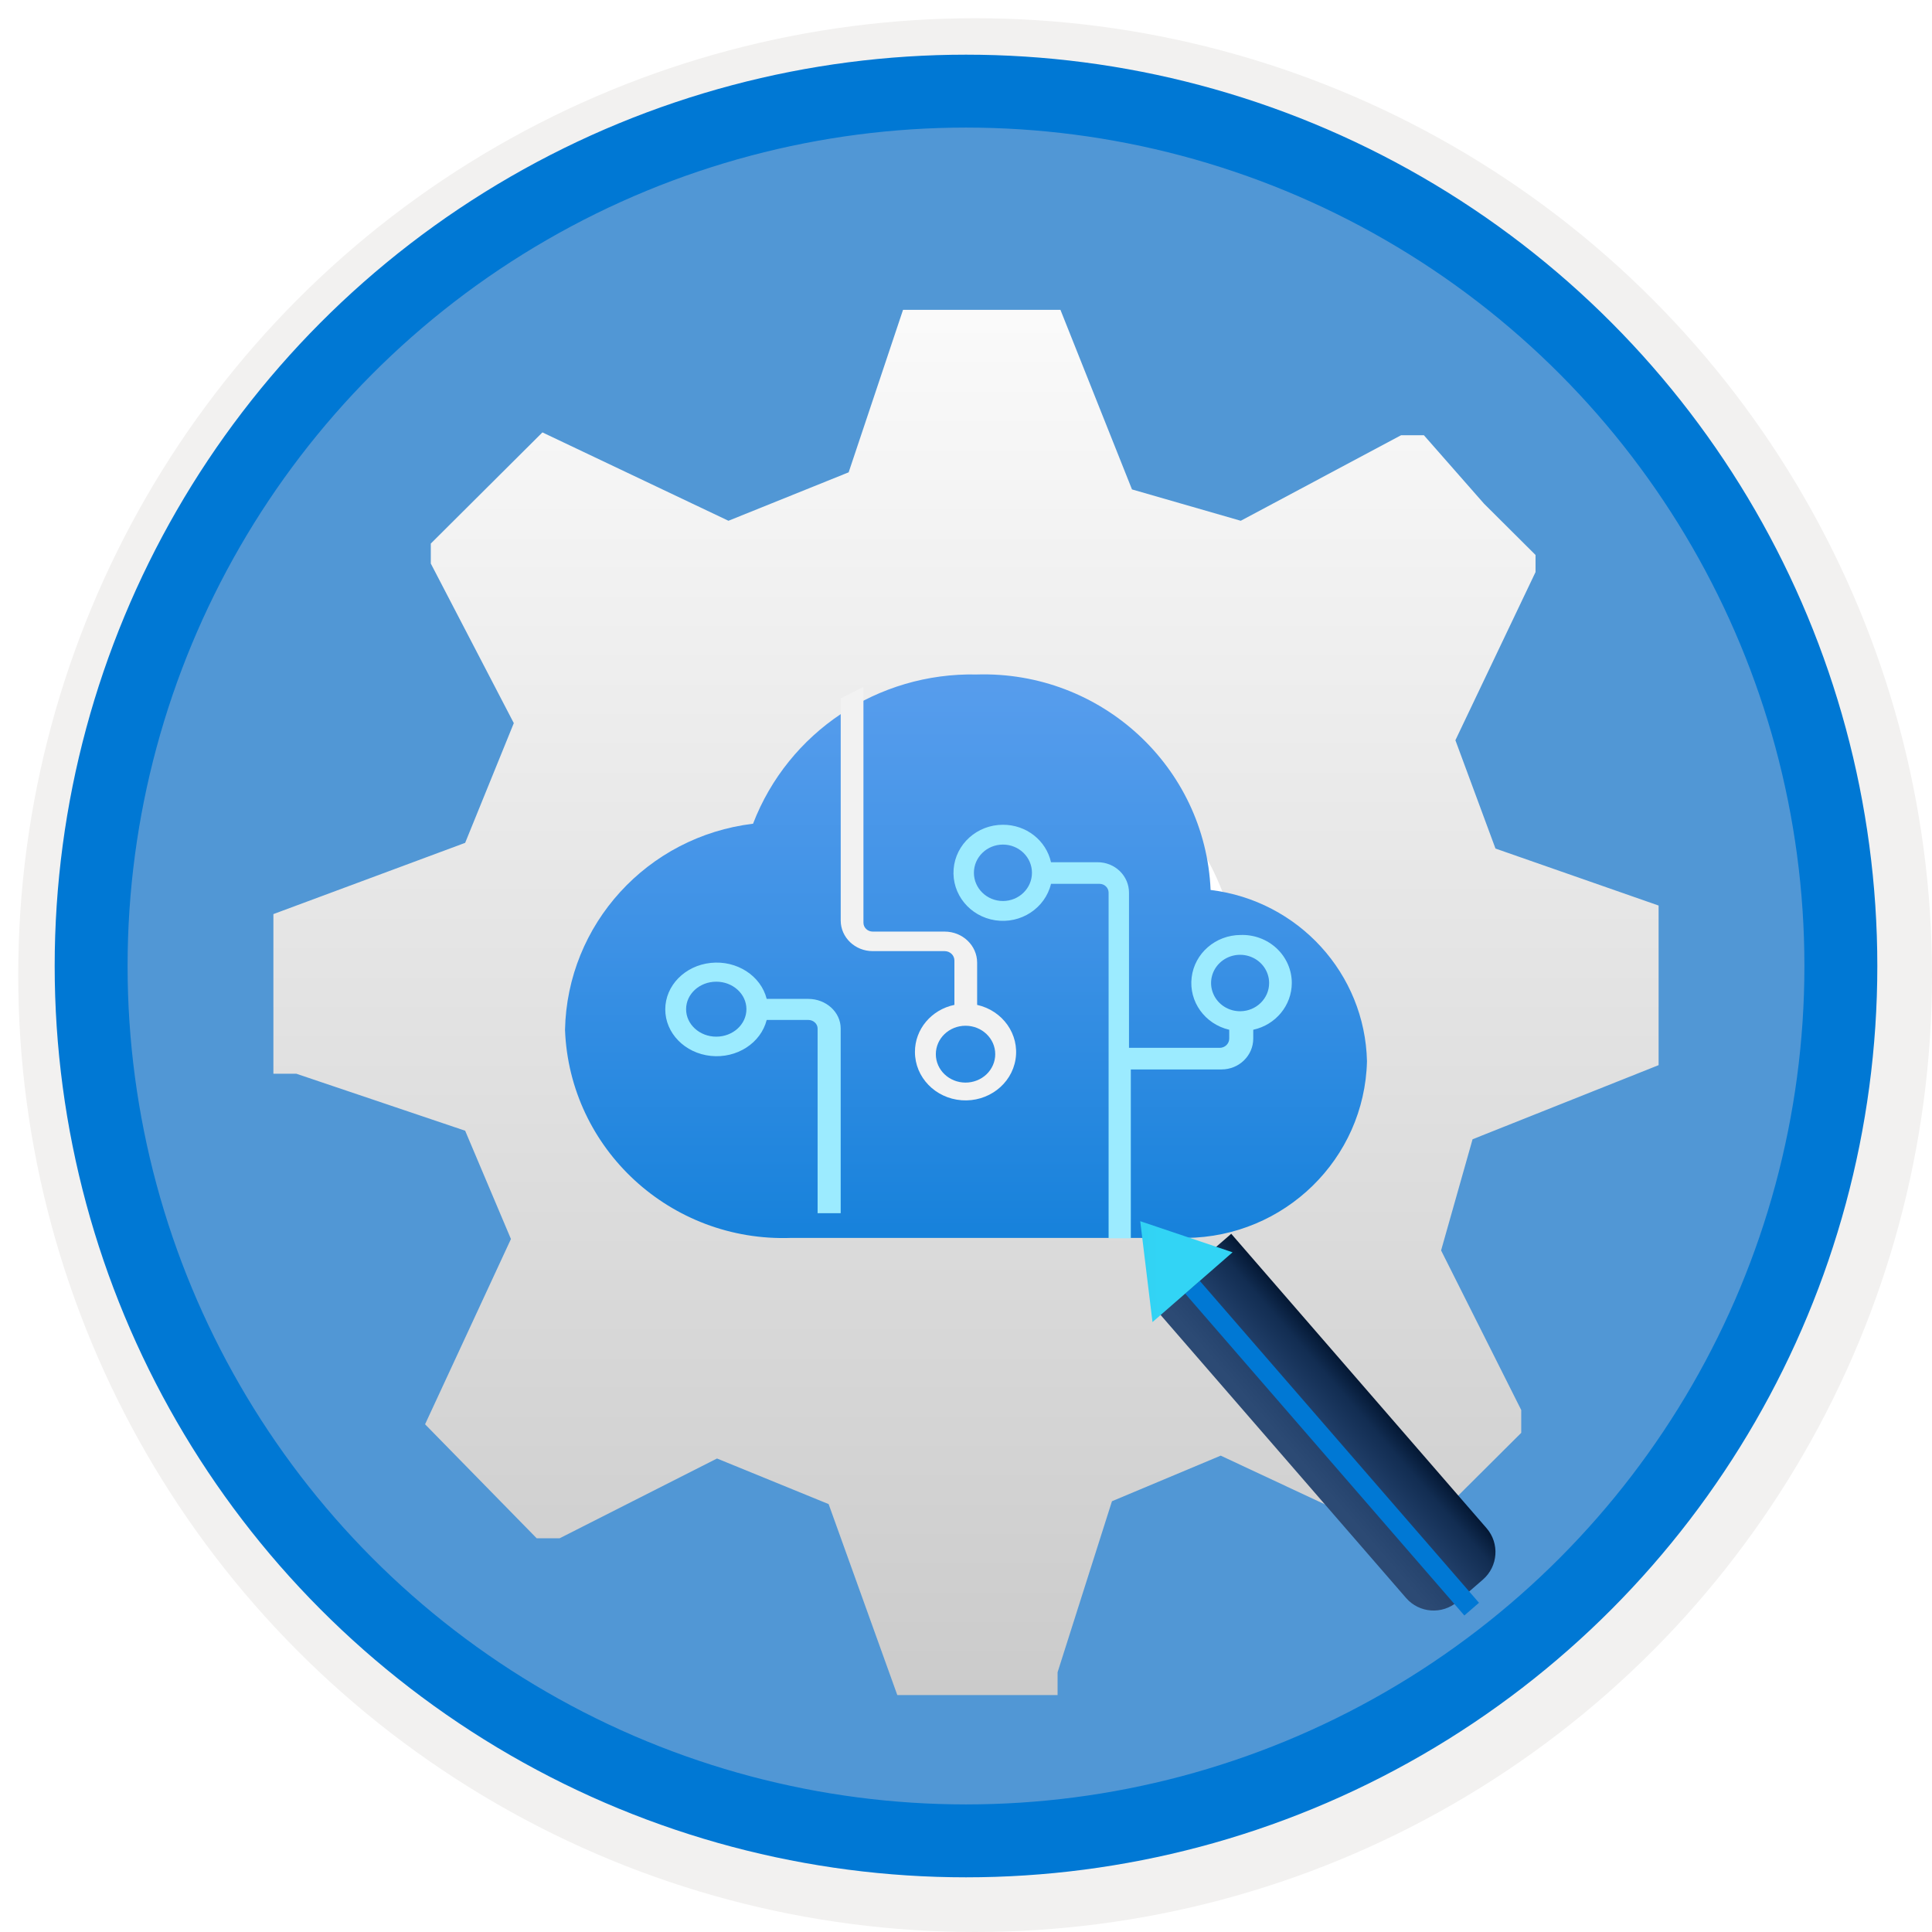 <svg width="106" height="106" viewBox="0 0 106 106" fill="none" xmlns="http://www.w3.org/2000/svg">
<g filter="url(#filter0_d)">
<circle cx="53" cy="53" r="49" fill="#5197D5"/>
<circle cx="53" cy="53" r="50.75" stroke="#F2F1F0" stroke-width="3.5"/>
</g>
<circle cx="53" cy="53" r="48" stroke="#0078D4" stroke-width="4"/>
<g filter="url(#filter1_d)">
<g filter="url(#filter2_d)">
<path fill-rule="evenodd" clip-rule="evenodd" d="M91 47.683V56.44L80.793 60.506L79.066 66.605L83.463 75.362V76.613L77.339 82.712L66.975 77.864L61.008 80.366L58.025 89.749V91H49.231L45.463 80.523L39.339 78.021L30.703 82.399H29.446L23.322 76.144L28.033 65.979L25.521 60.037L16.256 56.91H15V48.152L25.521 44.243L28.19 37.675L23.636 28.918V27.823L29.76 21.724L39.967 26.572L46.562 23.914L49.545 15H58.182L62.107 24.852L68.074 26.572L76.868 21.881H78.124L81.421 25.634L84.248 28.449V29.387L79.851 38.613L82.05 44.556L91 47.683ZM42.143 51.642C42.143 57.896 47.087 63.153 53.63 63.856C57.075 63.898 60.392 62.617 62.829 60.302C65.266 57.988 66.615 54.837 66.57 51.565C66.57 48.319 65.202 45.208 62.77 42.928C60.339 40.648 57.047 39.388 53.63 39.429C47.087 40.132 42.143 45.388 42.143 51.642Z" fill="url(#paint0_linear)"/>
</g>
<circle cx="54.152" cy="51.849" r="13.818" fill="white"/>
</g>
<g filter="url(#filter3_d)">
<path d="M75 56.228C74.891 51.418 71.238 47.416 66.42 46.828C66.129 40.07 60.409 34.801 53.587 35.006C48.161 34.889 43.247 38.168 41.316 43.194C35.514 43.893 31.116 48.717 31 54.508C31.252 61.047 36.795 66.15 43.393 65.919H44.469H64.538C64.716 65.944 64.897 65.944 65.076 65.919C70.479 65.868 74.868 61.581 75 56.228Z" fill="url(#paint1_linear)"/>
<path fill-rule="evenodd" clip-rule="evenodd" d="M42.065 52.804H44.341C45.326 52.804 46.125 53.532 46.125 54.43V64.562H44.858V54.43C44.858 54.169 44.626 53.959 44.341 53.959H42.065C41.743 55.231 40.424 56.081 39 55.933C37.576 55.785 36.5 54.687 36.5 53.381C36.5 52.075 37.576 50.977 39 50.829C40.424 50.681 41.743 51.531 42.065 52.804ZM37.643 53.369C37.643 54.202 38.384 54.877 39.298 54.877C40.212 54.877 40.953 54.202 40.953 53.369C40.953 52.536 40.212 51.861 39.298 51.861C38.384 51.861 37.643 52.536 37.643 53.369Z" fill="#9CEBFF"/>
<path fill-rule="evenodd" clip-rule="evenodd" d="M53.611 50.818V53.133C55.023 53.451 55.94 54.756 55.717 56.127C55.494 57.498 54.205 58.474 52.759 58.366C51.314 58.258 50.198 57.103 50.199 55.716C50.194 54.474 51.096 53.397 52.364 53.133V50.696C52.364 50.56 52.307 50.43 52.207 50.334C52.107 50.238 51.971 50.184 51.829 50.184H47.882C46.912 50.184 46.126 49.432 46.126 48.503V36.32L46.788 35.979L47.373 35.687V48.625C47.373 48.894 47.601 49.112 47.882 49.112H51.829C52.813 49.112 53.611 49.876 53.611 50.818ZM51.345 55.838C51.345 56.699 52.074 57.397 52.974 57.397C53.406 57.397 53.821 57.233 54.127 56.941C54.432 56.648 54.604 56.251 54.604 55.838C54.604 54.977 53.874 54.278 52.974 54.278C52.074 54.278 51.345 54.977 51.345 55.838Z" fill="#F2F2F2"/>
<path fill-rule="evenodd" clip-rule="evenodd" d="M68.064 49.298C66.691 49.303 65.538 50.304 65.38 51.63C65.221 52.955 66.107 54.187 67.442 54.498V54.982C67.442 55.116 67.387 55.246 67.289 55.341C67.191 55.436 67.058 55.49 66.919 55.49H61.943V46.976C61.943 46.533 61.762 46.109 61.441 45.796C61.118 45.483 60.682 45.307 60.227 45.307H57.664C57.394 44.102 56.295 43.246 55.027 43.251C53.61 43.25 52.431 44.309 52.321 45.683C52.211 47.056 53.207 48.28 54.607 48.492C56.007 48.704 57.339 47.833 57.664 46.492H60.326C60.601 46.492 60.824 46.709 60.824 46.976V65.938H62.043V56.675H67.019C67.981 56.675 68.76 55.917 68.76 54.982V54.498C69.994 54.227 70.871 53.164 70.875 51.934C70.876 51.218 70.576 50.532 70.046 50.035C69.516 49.538 68.8 49.272 68.064 49.298ZM55.027 47.434C54.147 47.434 53.434 46.74 53.434 45.886C53.434 45.031 54.147 44.338 55.027 44.338C55.906 44.338 56.619 45.031 56.619 45.886C56.619 46.74 55.906 47.434 55.027 47.434ZM66.575 52.543C66.829 53.121 67.417 53.492 68.063 53.482C68.933 53.468 69.631 52.779 69.631 51.934C69.631 51.305 69.24 50.739 68.642 50.501C68.044 50.263 67.357 50.4 66.904 50.848C66.45 51.296 66.32 51.965 66.575 52.543Z" fill="#9CEBFF"/>
</g>
<g filter="url(#filter4_d)">
<path fill-rule="evenodd" clip-rule="evenodd" d="M79.966 88.874C79.132 89.598 77.869 89.508 77.145 88.674L63.136 72.522L67.552 68.692L81.561 84.844C82.284 85.678 82.195 86.941 81.36 87.665L79.966 88.874Z" fill="url(#paint2_linear)"/>
</g>
<path fill-rule="evenodd" clip-rule="evenodd" d="M80.342 88.634L65.023 70.971L65.826 70.275L81.145 87.937L80.342 88.634Z" fill="#0078D4"/>
<path fill-rule="evenodd" clip-rule="evenodd" d="M67.625 68.708L62.559 67.001L63.232 72.537L67.625 68.708Z" fill="url(#paint3_linear)"/>
<defs>
<filter id="filter0_d" x="0.5" y="0.5" width="105.5" height="105.5" filterUnits="userSpaceOnUse" color-interpolation-filters="sRGB">
<feFlood flood-opacity="0" result="BackgroundImageFix"/>
<feColorMatrix in="SourceAlpha" type="matrix" values="0 0 0 0 0 0 0 0 0 0 0 0 0 0 0 0 0 0 127 0"/>
<feOffset dx="0.5" dy="0.5"/>
<feColorMatrix type="matrix" values="0 0 0 0 0.824 0 0 0 0 0.831 0 0 0 0 0.835 0 0 0 1 0"/>
<feBlend mode="normal" in2="BackgroundImageFix" result="effect1_dropShadow"/>
<feBlend mode="normal" in="SourceGraphic" in2="effect1_dropShadow" result="shape"/>
</filter>
<filter id="filter1_d" x="11" y="13" width="84" height="84" filterUnits="userSpaceOnUse" color-interpolation-filters="sRGB">
<feFlood flood-opacity="0" result="BackgroundImageFix"/>
<feColorMatrix in="SourceAlpha" type="matrix" values="0 0 0 0 0 0 0 0 0 0 0 0 0 0 0 0 0 0 127 0"/>
<feOffset dy="2"/>
<feGaussianBlur stdDeviation="2"/>
<feColorMatrix type="matrix" values="0 0 0 0 0 0 0 0 0 0 0 0 0 0 0 0 0 0 0.1 0"/>
<feBlend mode="normal" in2="BackgroundImageFix" result="effect1_dropShadow"/>
<feBlend mode="normal" in="SourceGraphic" in2="effect1_dropShadow" result="shape"/>
</filter>
<filter id="filter2_d" x="15" y="15" width="76" height="76" filterUnits="userSpaceOnUse" color-interpolation-filters="sRGB">
<feFlood flood-opacity="0" result="BackgroundImageFix"/>
<feColorMatrix in="SourceAlpha" type="matrix" values="0 0 0 0 0 0 0 0 0 0 0 0 0 0 0 0 0 0 127 0"/>
<feOffset/>
<feColorMatrix type="matrix" values="0 0 0 0 0 0 0 0 0 0 0 0 0 0 0 0 0 0 0.1 0"/>
<feBlend mode="normal" in2="BackgroundImageFix" result="effect1_dropShadow"/>
<feBlend mode="normal" in="SourceGraphic" in2="effect1_dropShadow" result="shape"/>
</filter>
<filter id="filter3_d" x="27" y="33" width="52" height="38.938" filterUnits="userSpaceOnUse" color-interpolation-filters="sRGB">
<feFlood flood-opacity="0" result="BackgroundImageFix"/>
<feColorMatrix in="SourceAlpha" type="matrix" values="0 0 0 0 0 0 0 0 0 0 0 0 0 0 0 0 0 0 127 0"/>
<feOffset dy="2"/>
<feGaussianBlur stdDeviation="2"/>
<feColorMatrix type="matrix" values="0 0 0 0 0 0 0 0 0 0 0 0 0 0 0 0 0 0 0.1 0"/>
<feBlend mode="normal" in2="BackgroundImageFix" result="effect1_dropShadow"/>
<feBlend mode="normal" in="SourceGraphic" in2="effect1_dropShadow" result="shape"/>
</filter>
<filter id="filter4_d" x="63.136" y="67.692" width="18.914" height="21.671" filterUnits="userSpaceOnUse" color-interpolation-filters="sRGB">
<feFlood flood-opacity="0" result="BackgroundImageFix"/>
<feColorMatrix in="SourceAlpha" type="matrix" values="0 0 0 0 0 0 0 0 0 0 0 0 0 0 0 0 0 0 127 0"/>
<feOffset dy="-1"/>
<feColorMatrix type="matrix" values="0 0 0 0 0 0 0 0 0 0 0 0 0 0 0 0 0 0 0.1 0"/>
<feBlend mode="normal" in2="BackgroundImageFix" result="effect1_dropShadow"/>
<feBlend mode="normal" in="SourceGraphic" in2="effect1_dropShadow" result="shape"/>
</filter>
<linearGradient id="paint0_linear" x1="11.223" y1="7.446" x2="11.223" y2="91" gradientUnits="userSpaceOnUse">
<stop stop-color="white"/>
<stop offset="1" stop-color="#CBCBCB"/>
</linearGradient>
<linearGradient id="paint1_linear" x1="86.456" y1="75.004" x2="86.456" y2="27.956" gradientUnits="userSpaceOnUse">
<stop stop-color="#0078D4"/>
<stop offset="0.16" stop-color="#1380DA"/>
<stop offset="0.53" stop-color="#3C91E5"/>
<stop offset="0.82" stop-color="#559CEC"/>
<stop offset="1" stop-color="#5EA0EF"/>
</linearGradient>
<linearGradient id="paint2_linear" x1="78.423" y1="90.109" x2="82.809" y2="86.305" gradientUnits="userSpaceOnUse">
<stop stop-color="#2C4A74"/>
<stop offset="0.09" stop-color="#2C4A74"/>
<stop offset="0.49" stop-color="#203E68"/>
<stop offset="0.81" stop-color="#122D52"/>
<stop offset="1" stop-color="#041834"/>
</linearGradient>
<linearGradient id="paint3_linear" x1="63.665" y1="68.409" x2="60.776" y2="68.422" gradientUnits="userSpaceOnUse">
<stop stop-color="#32D4F5"/>
<stop offset="0.47" stop-color="#31D1F3"/>
<stop offset="0.63" stop-color="#2EC9EB"/>
<stop offset="0.77" stop-color="#29BADE"/>
<stop offset="0.89" stop-color="#22A5CB"/>
<stop offset="1" stop-color="#198AB3"/>
<stop offset="1" stop-color="#198AB3"/>
</linearGradient>
</defs>
</svg>
